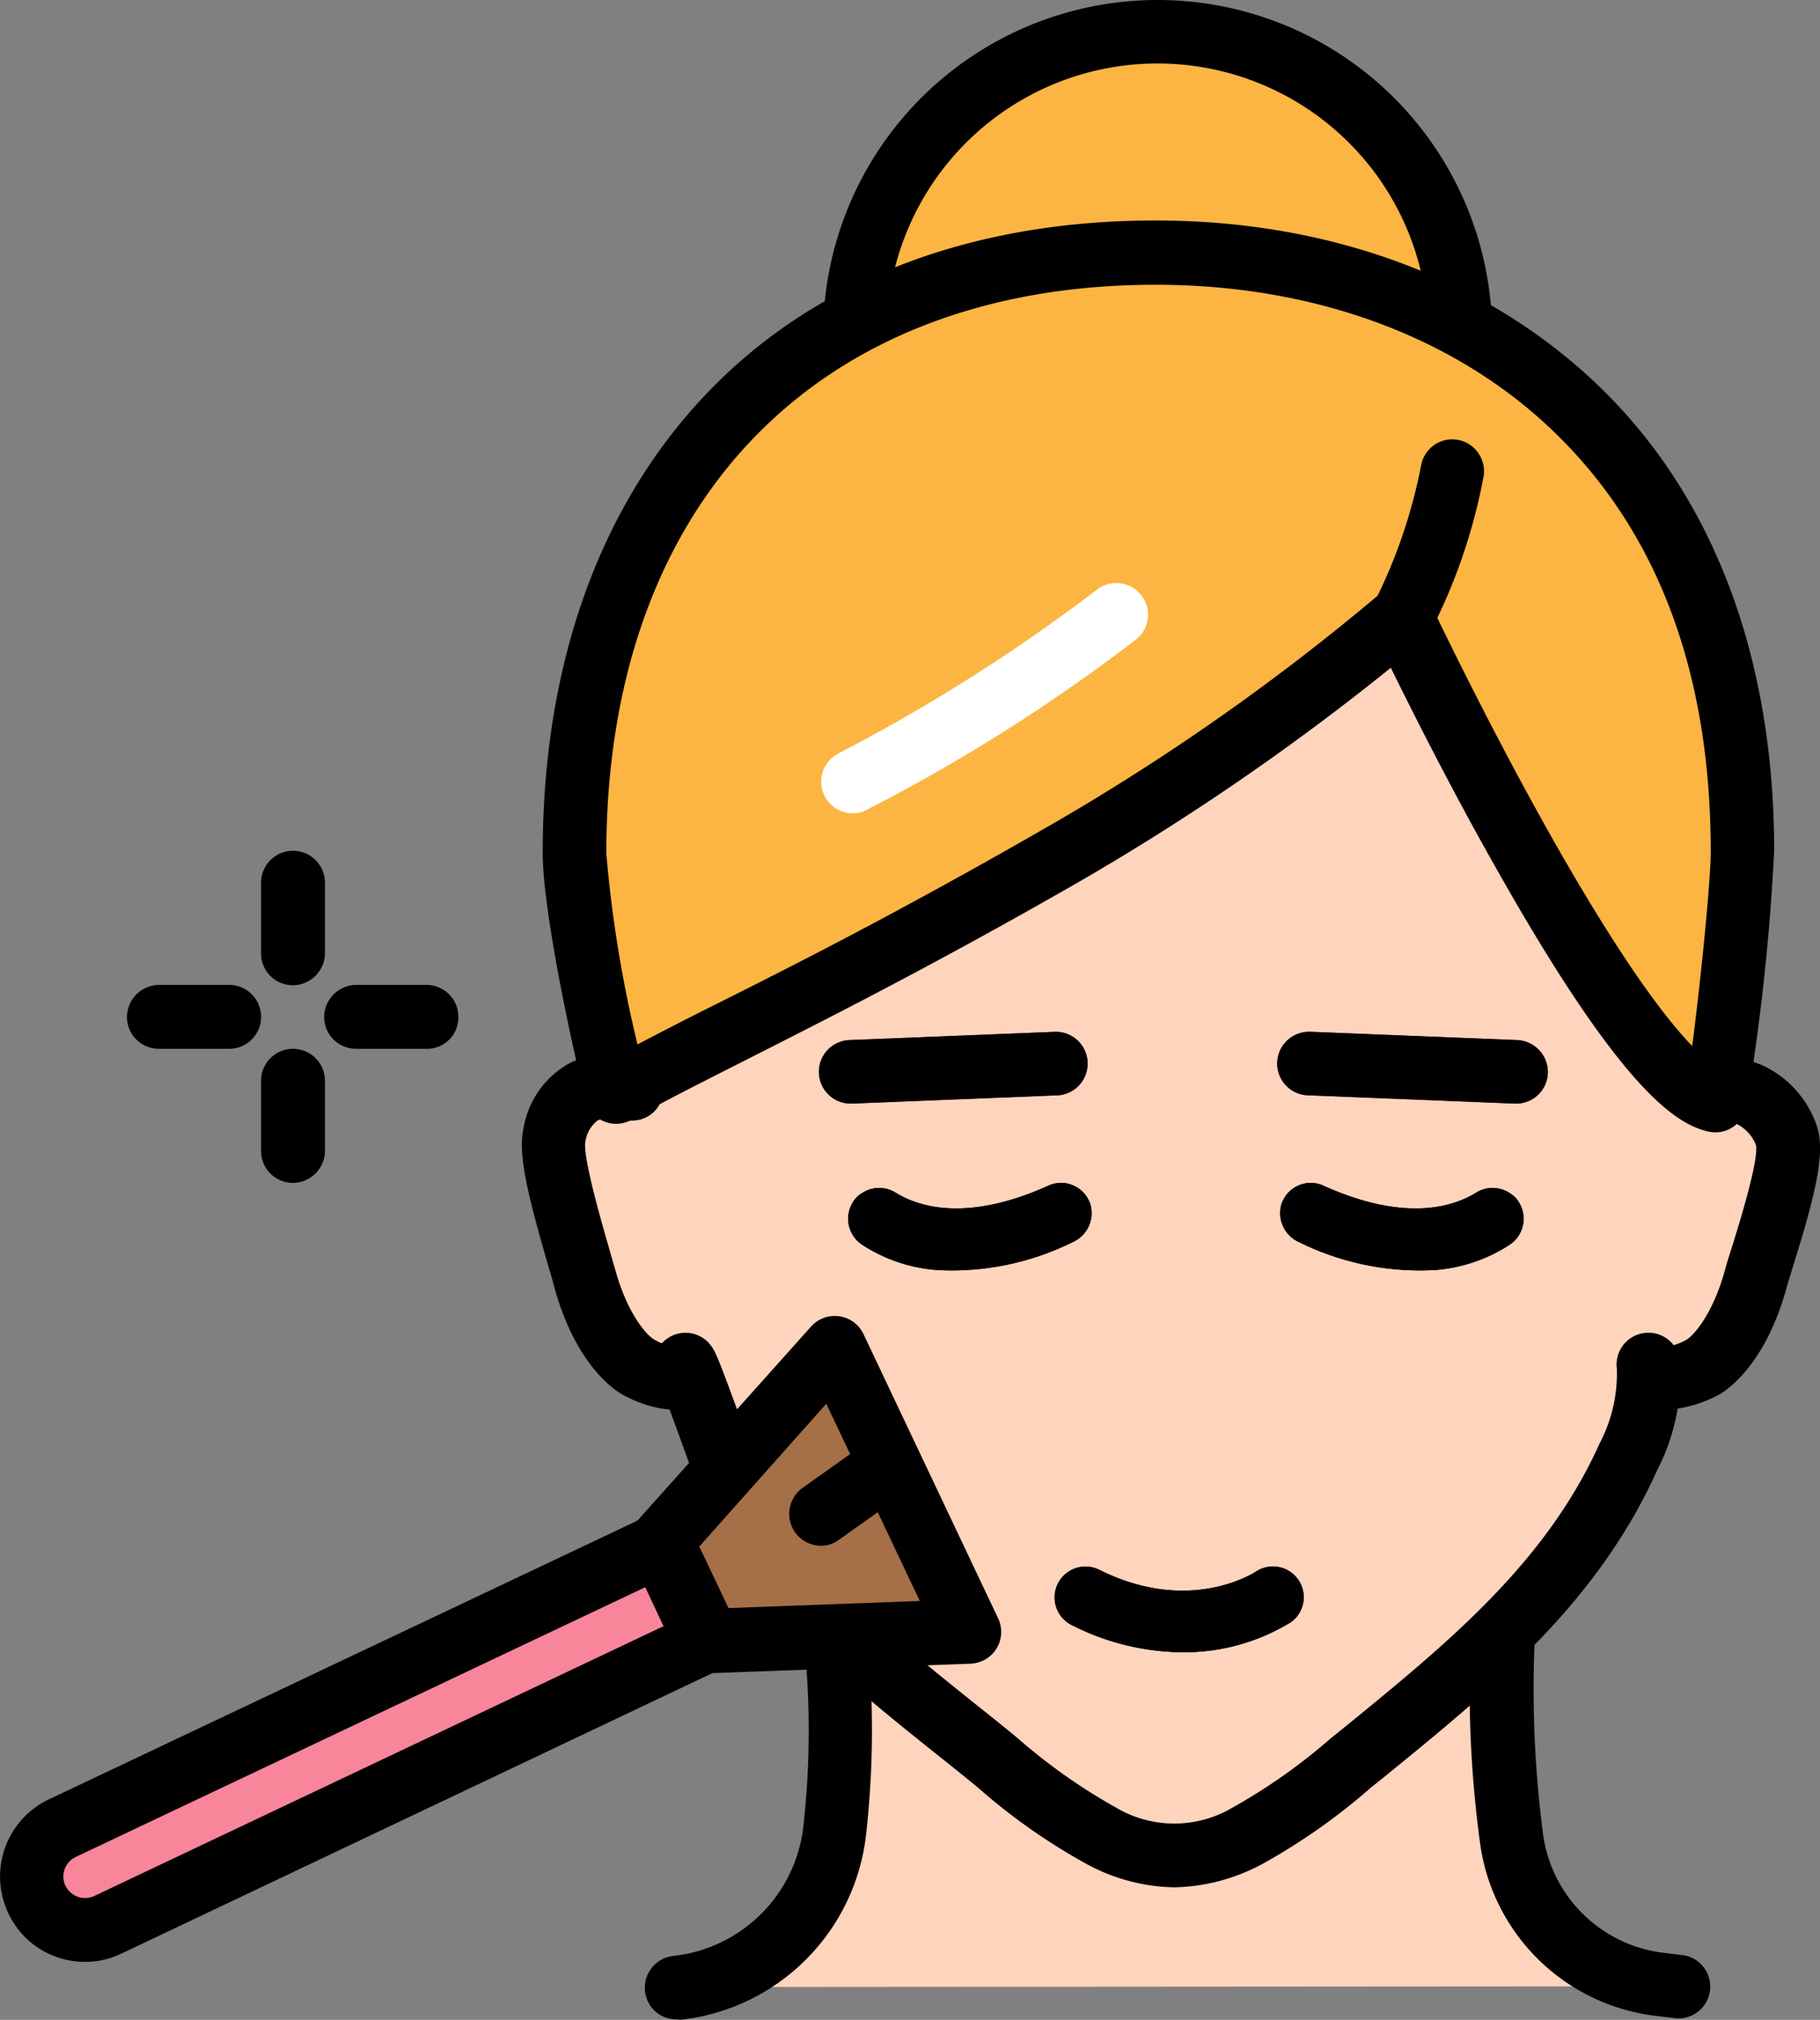<svg xmlns="http://www.w3.org/2000/svg" width="105.057" height="116.604" viewBox="0 0 105.057 116.604">
  <rect x="0" y="0" width="105.057" height="116.604" fill="#808080" stroke="none"/>
  <g id="Group_71" data-name="Group 71" transform="translate(-1422.27 -4632.842)">
    <ellipse id="Ellipse_11" data-name="Ellipse 11" cx="17.419" cy="17.464" rx="17.419" ry="17.464" transform="translate(1471.722 4634.687)" fill="#fcb542"/>
    <path id="Path_53831" data-name="Path 53831" d="M253.763,38.618a19.309,19.309,0,1,1,19.263-19.309A19.309,19.309,0,0,1,253.763,38.618Zm0-34.952a15.632,15.632,0,1,0,15.575,15.688v-.046A15.626,15.626,0,0,0,253.763,3.666Z" transform="translate(1235.377 4632.842)"/>
    <path id="Path_53832" data-name="Path 53832" d="M254.726,433.166l-1.139-.137A9.835,9.835,0,0,1,245,424.6a66.533,66.533,0,0,1-.524-11.271l-38.572-.934a51.379,51.379,0,0,1,.046,11.681,10.339,10.339,0,0,1-9.153,9.131" transform="translate(1264.493 4314.345)" fill="#ffd4bd"/>
    <path id="Path_53833" data-name="Path 53833" d="M190.722,428.977a1.817,1.817,0,0,1-1.822-1.844,1.844,1.844,0,0,1,1.639-1.822,8.477,8.477,0,0,0,7.514-7.514,49.81,49.81,0,0,0-.023-11.2,1.828,1.828,0,0,1,1.548-2.072,1.3,1.3,0,0,1,.3-.023l38.572.934a1.837,1.837,0,0,1,1.8,1.89v.068a64.705,64.705,0,0,0,.5,10.907,7.974,7.974,0,0,0,6.968,6.831l1.138.137a1.836,1.836,0,0,1-.433,3.643l-1.138-.137a11.626,11.626,0,0,1-10.178-10,65.855,65.855,0,0,1-.592-9.7l-34.656-.842a54.318,54.318,0,0,1-.182,10A12.114,12.114,0,0,1,190.927,429,.631.631,0,0,0,190.722,428.977Z" transform="translate(1270.594 4320.446)"/>
    <path id="Path_53834" data-name="Path 53834" d="M229.207,137.275c.683.524,2.209,0,2.937-.433s2.209-1.935,3.074-5.192c.41-1.548,2.231-6.626,1.73-8.129s-2.209-2.96-3.552-2.482l-.615.137s.956-13.206.956-16.759c0-18.6-14.5-29.419-33.2-29.419s-33.176,10.77-33.176,29.373c0,7.355,2.96,16.394,2.96,16.394a3.357,3.357,0,0,0-4.463,2.732c-.319,1.571,1.321,6.58,1.73,8.129.865,3.256,2.345,4.759,3.074,5.191s2.254.956,2.937.433" transform="translate(1288.418 4574.92)" fill="#ffd4bd"/>
    <path id="Path_53835" data-name="Path 53835" d="M223.728,132.915a2.967,2.967,0,0,1-1.89-.592,1.833,1.833,0,0,1,1.981-3.074,3.255,3.255,0,0,0,1.116-.387c.387-.228,1.526-1.412,2.254-4.1.091-.342.25-.842.433-1.412.364-1.184,1.48-4.759,1.343-5.715a2.3,2.3,0,0,0-1.252-1.3c-.068.023-.114.023-.182.046l-.615.137a1.843,1.843,0,0,1-2.186-1.412,1.953,1.953,0,0,1-.046-.524c0-.137.956-13.184.956-16.622,0-16.508-12.592-27.6-31.354-27.6s-31.354,11.112-31.354,27.6c0,6.968,2.846,15.734,2.869,15.825a1.867,1.867,0,0,1-.433,1.89,1.817,1.817,0,0,1-1.867.433,2.073,2.073,0,0,0-1.412.091,1.887,1.887,0,0,0-.706,1.252c-.137.934,1,4.827,1.366,6.1.137.478.25.888.342,1.184.729,2.687,1.867,3.871,2.254,4.1a2.84,2.84,0,0,0,1.116.387,1.835,1.835,0,0,1,1.981,3.074c-1.935,1.48-4.873-.25-4.987-.319-.615-.364-2.732-1.935-3.894-6.284-.068-.273-.182-.66-.319-1.116-1.161-3.985-1.753-6.421-1.435-7.878a5.3,5.3,0,0,1,2.459-3.689,4.585,4.585,0,0,1,1.343-.524,59.057,59.057,0,0,1-2.323-14.527c0-9.449,3.552-17.442,10.246-23.089,6.239-5.26,15.051-8.174,24.8-8.174s18.535,2.892,24.8,8.174c6.694,5.647,10.246,13.639,10.246,23.089,0,2.755-.546,10.907-.82,14.8a4.073,4.073,0,0,1,1,.364,5.962,5.962,0,0,1,2.915,3.393c.5,1.48-.046,3.848-1.321,7.924-.159.524-.3.979-.387,1.275-1.161,4.349-3.279,5.92-3.894,6.284a7.493,7.493,0,0,1-3.142.911Z" transform="translate(1294.672 4581.33)"/>
    <path id="Path_53836" data-name="Path 53836" d="M199,345.9a47.789,47.789,0,0,1,2.027,5.328c2.823,7.81,9.541,12.41,15.984,17.669A34.189,34.189,0,0,0,223,373.11a8.41,8.41,0,0,0,8.47,0,34.189,34.189,0,0,0,5.988-4.212c6.444-5.26,12.592-10.11,15.984-17.669a10.313,10.313,0,0,0,1.138-5.328" transform="translate(1262.794 4365.703)" fill="#ffd4bd"/>
    <path id="Path_53837" data-name="Path 53837" d="M221.2,369.891a10.986,10.986,0,0,1-5.055-1.343,35.164,35.164,0,0,1-6.307-4.44c-.774-.638-1.571-1.275-2.345-1.89-5.692-4.554-11.567-9.245-14.208-16.576-.41-1.116-1.594-4.417-1.844-4.964a1.827,1.827,0,0,1,3.006-2.072c.273.364.364.5,2.277,5.784,2.3,6.376,7.537,10.542,13.047,14.96.774.615,1.571,1.252,2.368,1.913a33.242,33.242,0,0,0,5.67,4.008,6.6,6.6,0,0,0,6.785,0,33.242,33.242,0,0,0,5.67-4.008l.683-.546c6.011-4.9,11.7-9.541,14.8-16.44a8.646,8.646,0,0,0,1-4.326,1.837,1.837,0,0,1,3.643-.478,11.962,11.962,0,0,1-1.3,6.307c-3.461,7.7-9.472,12.614-15.825,17.783l-.683.546a36,36,0,0,1-6.307,4.44A11.145,11.145,0,0,1,221.2,369.891ZM191.416,340.7c.023.023.046.046.046.068Z" transform="translate(1268.852 4371.905)"/>
    <path id="Path_53838" data-name="Path 53838" d="M218.771,85.239s12.569,26.618,18.1,27.893a132.749,132.749,0,0,0,1.548-14.368c0-24.569-17.077-34.61-33.973-34.565C183.227,64.245,171,78.248,171,98.855c0,2.96,1.548,10.292,2.414,13.8,4.212-2.482,11.931-5.784,25.525-13.571A133.019,133.019,0,0,0,218.771,85.239Z" transform="translate(1284.418 4583.261)" fill="#fcb542"/>
    <path id="Path_53839" data-name="Path 53839" d="M230.695,108.544a2.508,2.508,0,0,1-.41-.046c-1.981-.455-5.169-2.619-12.318-15.324-2.527-4.463-4.759-8.9-6.011-11.453a141.091,141.091,0,0,1-18.284,12.523c-8.379,4.8-14.527,7.878-19.013,10.155-2.732,1.389-4.918,2.482-6.489,3.393a1.82,1.82,0,0,1-2.5-.638,1.932,1.932,0,0,1-.2-.5C164.662,103.443,163,95.724,163,92.4c0-10.747,3.211-19.832,9.267-26.3,6.216-6.649,15.233-10.178,26-10.2h.114c10.315,0,19.491,3.507,25.912,9.882s9.791,15.552,9.791,26.5a129.107,129.107,0,0,1-1.594,14.755A1.837,1.837,0,0,1,230.695,108.544Zm-18.1-31.559a1.84,1.84,0,0,1,1.662,1.047c.023.068,3.165,6.694,6.922,13.366,4.076,7.218,6.649,10.588,8.174,12.159.5-3.825,1.07-9.563,1.07-11.226,0-10.11-2.937-18.148-8.721-23.908-5.692-5.692-13.981-8.812-23.316-8.812h-.114c-19.491.046-31.6,12.637-31.6,32.834a72.563,72.563,0,0,0,1.8,11.021c1.3-.683,2.8-1.457,4.531-2.323,4.463-2.231,10.542-5.305,18.831-10.064A130.8,130.8,0,0,0,211.34,77.44a2.11,2.11,0,0,1,1.252-.455Z" transform="translate(1290.597 4589.67)"/>
    <path id="Path_53840" data-name="Path 53840" d="M381,127.748a31.822,31.822,0,0,0,2.869-8.448" transform="translate(1122.235 4540.707)" fill="#ffb452"/>
    <path id="Path_53841" data-name="Path 53841" d="M374.82,123.443A1.8,1.8,0,0,1,373,121.6a1.772,1.772,0,0,1,.2-.842,30.539,30.539,0,0,0,2.687-7.878,1.827,1.827,0,0,1,2.118-1.48,1.85,1.85,0,0,1,1.5,2.049,32.755,32.755,0,0,1-3.074,9.017A1.775,1.775,0,0,1,374.82,123.443Z" transform="translate(1128.415 4546.833)"/>
    <path id="Path_53842" data-name="Path 53842" d="M234.822,265.744a1.834,1.834,0,0,1-.068-3.666l11.909-.478a1.835,1.835,0,0,1,.137,3.666l-11.909.478Z" transform="translate(1236.536 4430.808)" fill="#601d43"/>
    <path id="Path_53843" data-name="Path 53843" d="M363,265.744h-.068l-11.909-.478a1.833,1.833,0,0,1,.023-3.666h.114l11.909.478a1.848,1.848,0,0,1,1.753,1.913A1.829,1.829,0,0,1,363,265.744Z" transform="translate(1146.794 4430.808)" fill="#601d43"/>
    <path id="Path_53844" data-name="Path 53844" d="M235.422,161.016a1.829,1.829,0,0,1-.82-3.461,101.754,101.754,0,0,0,14.914-9.449,1.83,1.83,0,0,1,2.3,2.846,102.06,102.06,0,0,1-15.575,9.859A1.623,1.623,0,0,1,235.422,161.016Z" transform="translate(1236.072 4518.777)" fill="#fff"/>
    <g id="Group_30" data-name="Group 30" transform="translate(1469.536 4692.408)">
      <path id="Path_53845" data-name="Path 53845" d="M245.563,304.932a9.161,9.161,0,0,1-4.326-1.457,1.8,1.8,0,0,1-.524-2.482,1.373,1.373,0,0,1,.478-.478,1.791,1.791,0,0,1,1.981-.046c1.3.8,4.076,1.73,8.812-.41a1.768,1.768,0,0,1,2.345.888c.023.023.023.068.046.091a1.834,1.834,0,0,1-.979,2.277,15.733,15.733,0,0,1-7.833,1.617Z" transform="translate(-238.732 -291.179)"/>
      <path id="Path_53846" data-name="Path 53846" d="M358.857,304.932a9.161,9.161,0,0,0,4.326-1.457,1.8,1.8,0,0,0,.524-2.482,1.373,1.373,0,0,0-.478-.478,1.791,1.791,0,0,0-1.981-.046c-1.3.8-4.076,1.73-8.812-.41a1.768,1.768,0,0,0-2.345.888c-.023.023-.023.068-.046.091a1.834,1.834,0,0,0,.979,2.277,15.733,15.733,0,0,0,7.833,1.617Z" transform="translate(-323.313 -291.179)"/>
      <path id="Path_53847" data-name="Path 53847" d="M300.117,402.081a14.316,14.316,0,0,1-6.353-1.571,1.782,1.782,0,0,1,1.594-3.188c5.283,2.641,9.017.114,9.062.091a1.776,1.776,0,0,1,2.026,2.915A11.776,11.776,0,0,1,300.117,402.081Z" transform="translate(-279.169 -366.264)"/>
      <path id="Path_53848" data-name="Path 53848" d="M234.822,265.744a1.834,1.834,0,0,1-.068-3.666l11.909-.478a1.835,1.835,0,0,1,.137,3.666l-11.909.478Z" transform="translate(-233 -261.6)"/>
      <path id="Path_53849" data-name="Path 53849" d="M363,265.744h-.068l-11.909-.478a1.833,1.833,0,0,1,.023-3.666h.114l11.909.478a1.848,1.848,0,0,1,1.753,1.913A1.829,1.829,0,0,1,363,265.744Z" transform="translate(-322.742 -261.6)"/>
      <path id="Path_53850" data-name="Path 53850" d="M245.563,304.932a9.161,9.161,0,0,1-4.326-1.457,1.8,1.8,0,0,1-.524-2.482,1.373,1.373,0,0,1,.478-.478,1.791,1.791,0,0,1,1.981-.046c1.3.8,4.076,1.73,8.812-.41a1.768,1.768,0,0,1,2.345.888c.023.023.023.068.046.091a1.834,1.834,0,0,1-.979,2.277,15.733,15.733,0,0,1-7.833,1.617Z" transform="translate(-238.732 -291.179)"/>
      <path id="Path_53851" data-name="Path 53851" d="M358.857,304.932a9.161,9.161,0,0,0,4.326-1.457,1.8,1.8,0,0,0,.524-2.482,1.373,1.373,0,0,0-.478-.478,1.791,1.791,0,0,0-1.981-.046c-1.3.8-4.076,1.73-8.812-.41a1.768,1.768,0,0,0-2.345.888c-.023.023-.023.068-.046.091a1.834,1.834,0,0,0,.979,2.277,15.733,15.733,0,0,0,7.833,1.617Z" transform="translate(-323.313 -291.179)"/>
      <path id="Path_53852" data-name="Path 53852" d="M300.117,402.081a14.316,14.316,0,0,1-6.353-1.571,1.782,1.782,0,0,1,1.594-3.188c5.283,2.641,9.017.114,9.062.091a1.776,1.776,0,0,1,2.026,2.915A11.776,11.776,0,0,1,300.117,402.081Z" transform="translate(-279.169 -366.264)"/>
    </g>
    <path id="Path_53853" data-name="Path 53853" d="M33.793,412.17a3.086,3.086,0,0,1,1.457-4.1L69.769,391.7l2.641,5.556L37.892,413.627A3.079,3.079,0,0,1,33.793,412.17Z" transform="translate(1390.613 4330.332)" fill="#f9859b"/>
    <path id="Path_53854" data-name="Path 53854" d="M30.334,409.529a4.868,4.868,0,0,1-4.44-2.823,4.932,4.932,0,0,1,2.345-6.558L62.758,383.8a1.83,1.83,0,0,1,2.436.865l2.641,5.556a1.83,1.83,0,0,1-.865,2.436L32.429,409.051a4.782,4.782,0,0,1-2.095.478ZM29.2,405.135a1.256,1.256,0,0,0,1.662.592l32.857-15.575L62.667,387.9l-32.88,15.575a1.256,1.256,0,0,0-.592,1.662Z" transform="translate(1396.85 4336.57)"/>
    <path id="Path_53855" data-name="Path 53855" d="M195.832,358.541,193.1,352.8l10-11.2,7.764,16.417Z" transform="translate(1267.351 4369.024)" fill="#a56f47"/>
    <path id="Path_53856" data-name="Path 53856" d="M189.589,354.226a1.865,1.865,0,0,1-1.662-1.047l-2.732-5.761a1.808,1.808,0,0,1,.3-2l10-11.18a1.838,1.838,0,0,1,2.6-.137,1.9,1.9,0,0,1,.433.592l7.764,16.394a1.83,1.83,0,0,1-.865,2.436,2.02,2.02,0,0,1-.729.182l-15.028.546Zm-.546-7.286,1.685,3.552,11.043-.41-5.4-11.385Z" transform="translate(1273.594 4375.183)"/>
    <path id="Path_53857" data-name="Path 53857" d="M233.6,374.61l3.848-2.71" transform="translate(1236.072 4345.623)" fill="none"/>
    <path id="Path_53858" data-name="Path 53858" d="M227.344,370.127a1.837,1.837,0,0,1-1.844-1.844,1.866,1.866,0,0,1,.774-1.5l3.848-2.732a1.829,1.829,0,1,1,2.118,2.983l-3.848,2.732A1.719,1.719,0,0,1,227.344,370.127Z" transform="translate(1242.328 4351.95)"/>
    <path id="Path_53859" data-name="Path 53859" d="M93.444,223.464A1.837,1.837,0,0,1,91.6,221.62v-4.076a1.844,1.844,0,1,1,3.689,0v4.076A1.866,1.866,0,0,1,93.444,223.464Z" transform="translate(1345.739 4466.257)"/>
    <path id="Path_53860" data-name="Path 53860" d="M93.444,273.642A1.837,1.837,0,0,1,91.6,271.8v-4.053a1.844,1.844,0,1,1,3.689,0v4.076A1.862,1.862,0,0,1,93.444,273.642Z" transform="translate(1345.739 4427.487)"/>
    <path id="Path_53861" data-name="Path 53861" d="M113.52,253.389h-4.076a1.837,1.837,0,0,1-1.844-1.844,1.866,1.866,0,0,1,1.844-1.844H113.5a1.837,1.837,0,0,1,1.844,1.844A1.8,1.8,0,0,1,113.52,253.389Z" transform="translate(1333.382 4439.999)"/>
    <path id="Path_53862" data-name="Path 53862" d="M63.5,253.389H59.444a1.837,1.837,0,0,1-1.844-1.844,1.866,1.866,0,0,1,1.844-1.844H63.5a1.844,1.844,0,0,1,0,3.689Z" transform="translate(1371.998 4439.999)"/>
  </g>
</svg>
